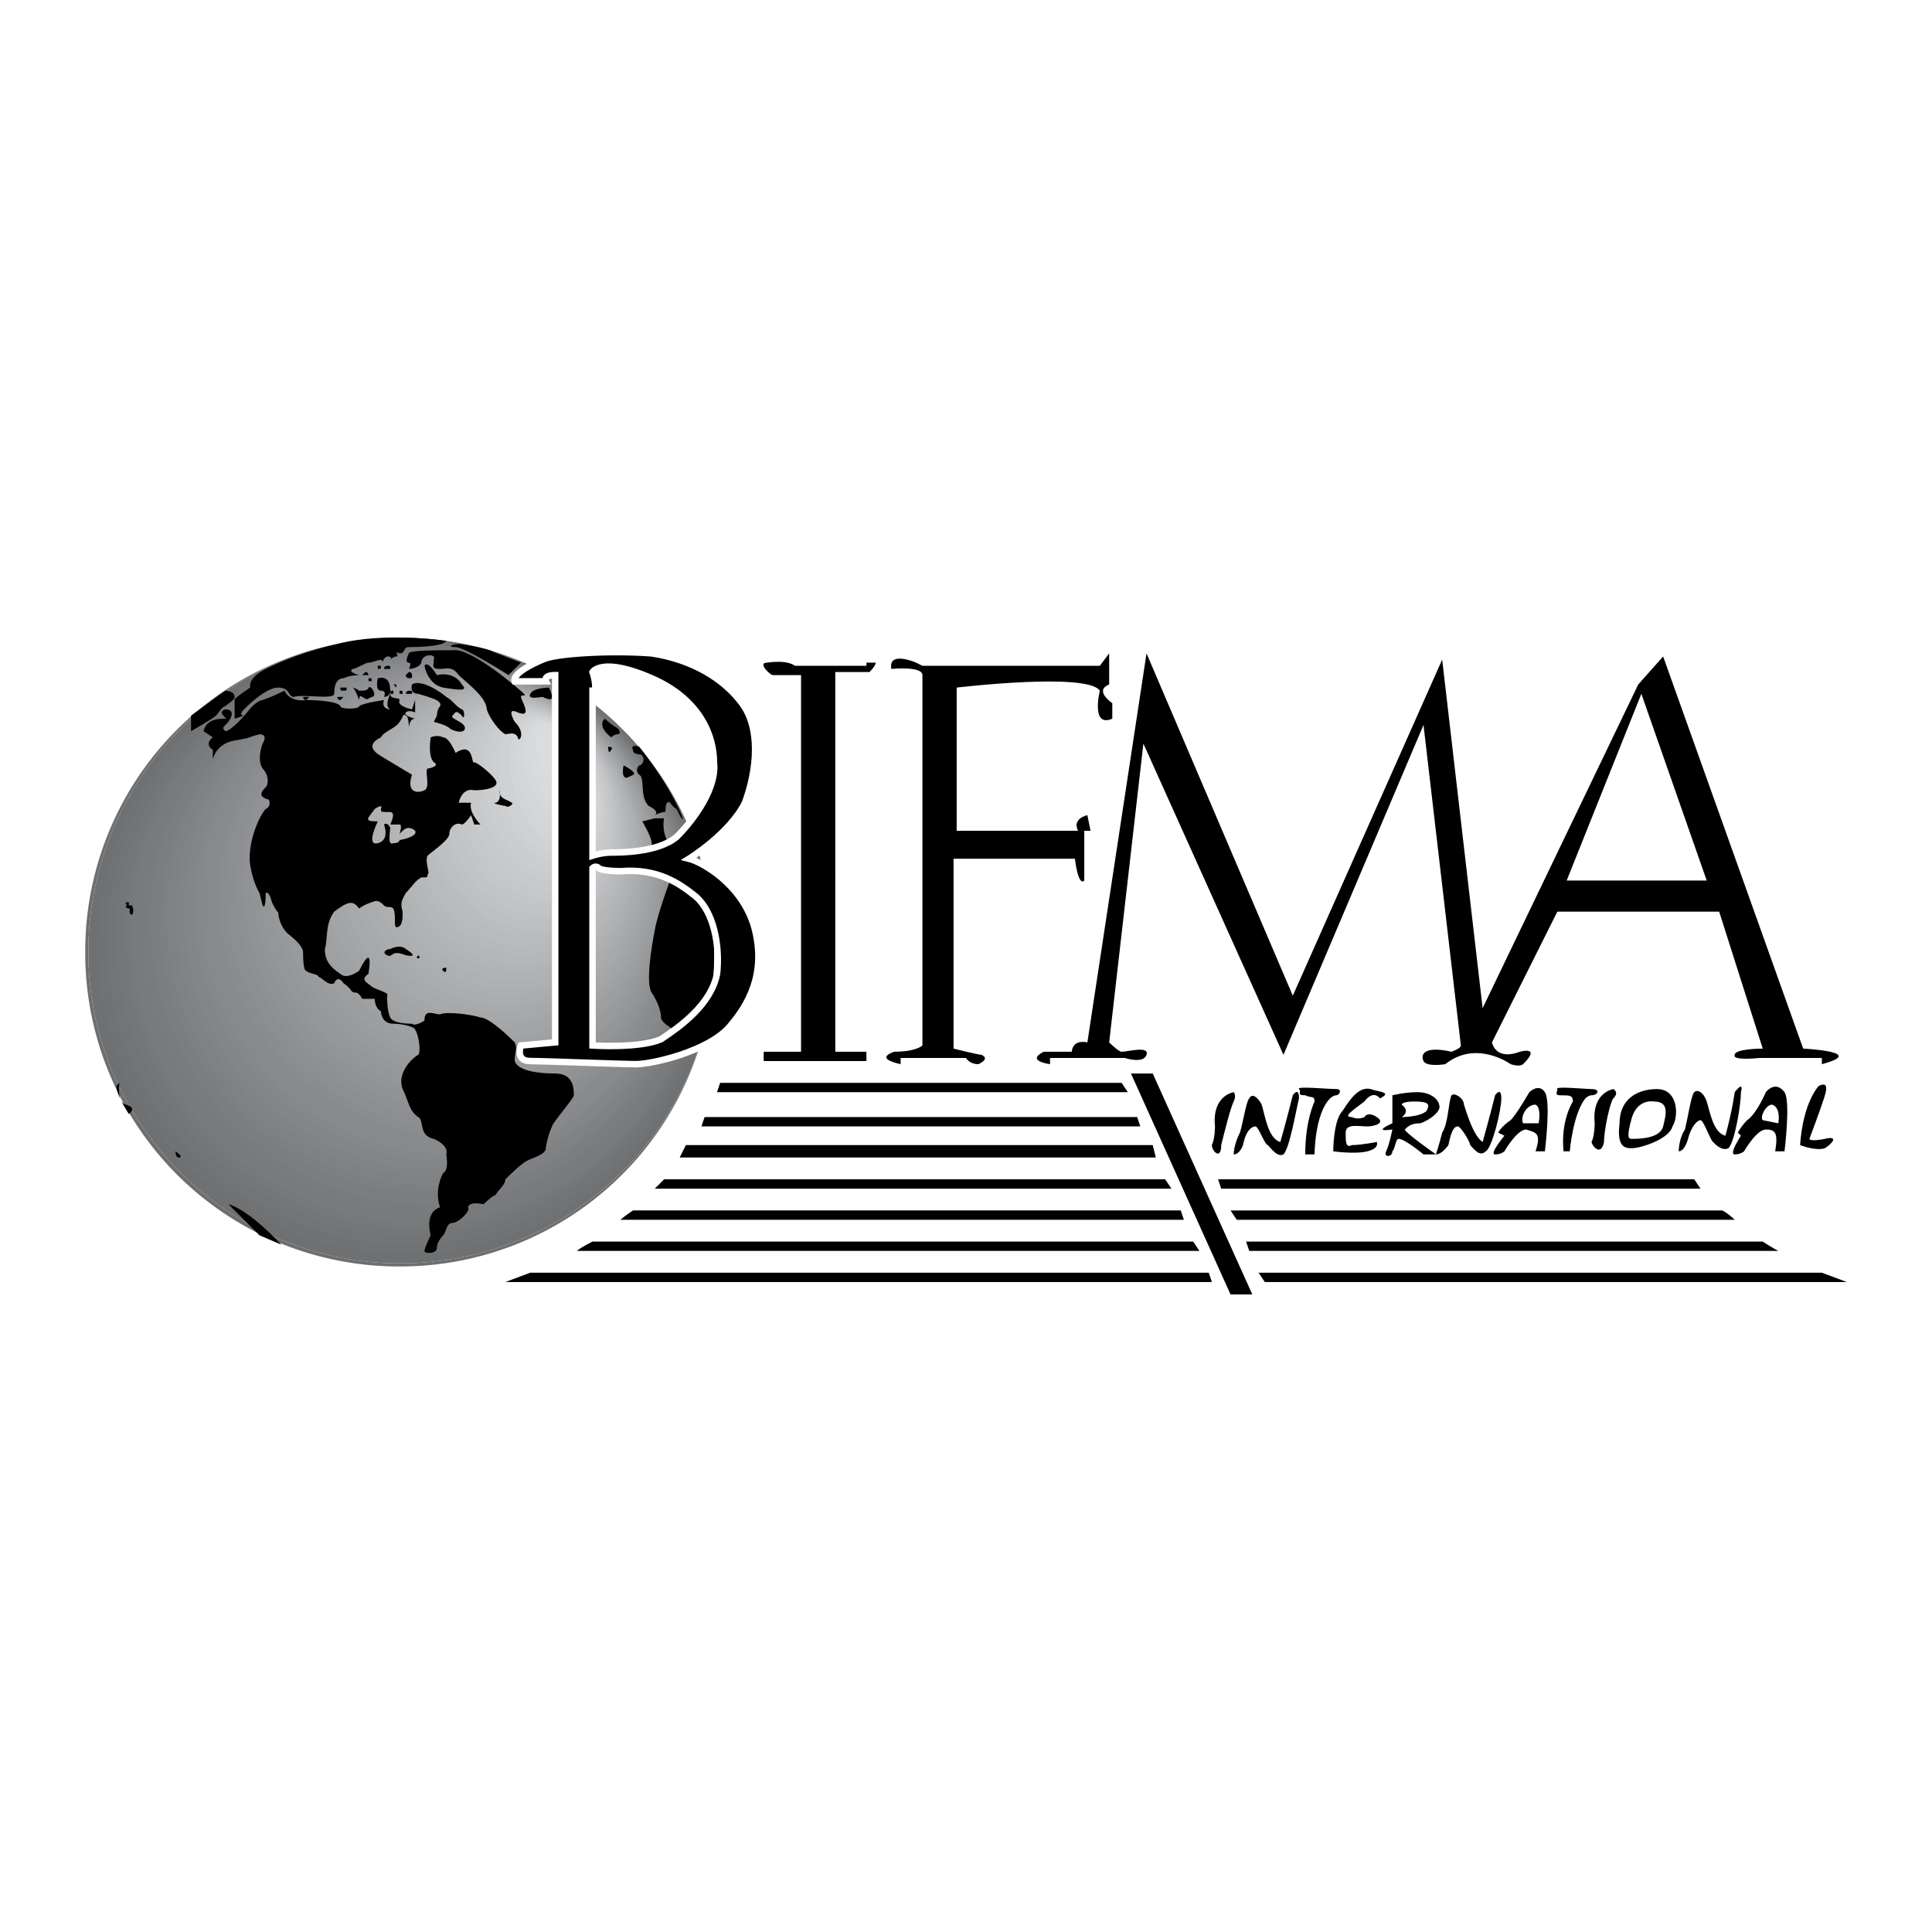 <svg xmlns="http://www.w3.org/2000/svg" width="2500" height="2500" viewBox="0 0 192.756 192.756"><g fill-rule="evenodd" clip-rule="evenodd"><path fill="#fff" d="M0 0h192.756v192.756H0V0z"/><path d="M39.865 63.632A31.275 31.275 0 0 0 8.504 94.993a31.275 31.275 0 0 0 31.361 31.362 31.276 31.276 0 0 0 31.362-31.362 31.275 31.275 0 0 0-31.362-31.361z" fill="#6d6e70"/><path d="M58.807 81.02c.931-.621.621-2.794-.621-5.278-1.242-2.174-2.795-3.727-3.726-3.416-.932.621-.932 2.794.311 5.279 1.241 2.173 2.793 3.726 4.036 3.415z" fill="#dbdcdd"/><path d="M8.814 94.993c0-17.388 13.973-31.361 31.051-31.361a31.275 31.275 0 0 1 31.362 31.361c0 17.079-13.973 31.052-31.362 31.052-17.077 0-31.051-13.973-31.051-31.052z" fill="#fff"/><path d="M8.814 94.993c0-17.388 13.973-31.361 31.051-31.361a31.275 31.275 0 0 1 31.362 31.361c0 17.079-13.973 31.052-31.362 31.052-17.077 0-31.051-13.973-31.051-31.052z" fill="#6f7072"/><path d="M9.125 94.683c0-17.078 13.973-31.051 31.051-31.051 17.078 0 31.051 13.973 31.051 31.051 0 17.077-13.973 31.052-31.051 31.052-17.078-.001-31.051-13.663-31.051-31.052z" fill="#6f7072"/><path d="M9.436 94.683c0-17.078 13.663-30.74 30.74-30.74 17.078 0 30.741 13.663 30.741 30.74a30.614 30.614 0 0 1-30.741 30.741c-17.078 0-30.74-13.664-30.74-30.741z" fill="#6f7072"/><path d="M9.746 94.683c0-17.078 13.663-30.74 30.43-30.74 17.078 0 30.741 13.663 30.741 30.43 0 17.079-13.663 30.741-30.43 30.741-17.078-.001-30.741-13.663-30.741-30.431z" fill="#717274"/><path d="M10.057 94.372c0-16.767 13.663-30.43 30.43-30.43 16.768 0 30.43 13.663 30.43 30.43s-13.663 30.431-30.43 30.431c-16.768 0-30.43-13.664-30.43-30.431z" fill="#717274"/><path d="M10.367 94.372c0-16.767 13.353-30.43 30.12-30.43 16.768 0 30.12 13.663 30.12 30.43.311 16.458-13.352 30.12-29.809 30.12-16.769 0-30.431-13.353-30.431-30.12z" fill="#717274"/><path d="M10.678 94.062c0-16.457 13.352-30.119 29.809-30.119 16.768 0 30.12 13.663 30.12 30.119 0 16.769-13.352 30.12-29.809 30.12-16.458 0-30.12-13.352-30.12-30.12z" fill="#737476"/><path d="M10.988 94.062c0-16.457 13.353-29.809 29.809-29.809 16.457 0 29.809 13.352 29.809 29.809 0 16.458-13.352 29.81-29.809 29.81-16.147-.001-29.809-13.352-29.809-29.81z" fill="#737476"/><path d="M11.299 94.062c0-16.457 13.042-29.809 29.498-29.809 16.146 0 29.499 13.042 29.499 29.499.311 16.458-13.042 29.809-29.188 29.809-16.458 0-29.499-13.352-29.809-29.499z" fill="#737476"/><path d="M11.609 93.751c0-16.146 13.042-29.499 29.188-29.499s29.499 13.042 29.499 29.499c0 16.147-13.042 29.499-29.188 29.499s-29.189-13.041-29.499-29.499z" fill="#757678"/><path d="M12.23 93.751c-.311-16.146 12.731-29.499 28.877-29.499 15.836 0 28.877 13.042 29.188 29.188 0 16.147-13.042 29.499-28.877 29.499-16.147 0-29.188-13.041-29.188-29.188z" fill="#757678"/><path d="M12.541 93.44c-.311-15.835 12.73-28.877 28.566-29.187 15.836 0 28.877 13.042 28.877 29.188.311 16.147-12.731 29.188-28.567 29.188S12.541 109.588 12.541 93.44z" fill="#76787a"/><path d="M12.851 93.44c-.311-15.835 12.42-28.877 28.256-28.877 15.836-.31 28.877 12.731 28.877 28.567.311 16.147-12.731 29.188-28.257 29.188-15.834 0-28.876-13.041-28.876-28.878z" fill="#76787a"/><path d="M13.162 93.44c-.311-16.146 12.42-28.877 28.256-28.877 15.525 0 28.256 12.731 28.567 28.567 0 15.836-12.42 28.877-28.257 28.877A28.49 28.49 0 0 1 13.162 93.44z" fill="#787a7c"/><path d="M13.472 93.13c-.311-15.836 12.42-28.567 27.946-28.567S69.674 77.294 69.985 93.13c0 15.526-12.42 28.567-28.257 28.567-15.525 0-28.256-12.73-28.256-28.567z" fill="#787a7c"/><path d="M13.783 93.13c-.311-15.836 12.11-28.567 27.635-28.567s28.256 12.731 28.256 28.256c.311 15.837-12.11 28.567-27.635 28.567s-28.256-12.73-28.256-28.256z" fill="#787a7c"/><path d="M14.093 92.819c-.311-15.525 12.11-27.945 27.635-28.256 15.215 0 27.946 12.731 27.946 28.256 0 15.526-12.11 27.946-27.635 28.257-15.215 0-27.946-12.73-27.946-28.257z" fill="#787a7c"/><path d="M14.404 92.819c-.311-15.525 12.11-27.945 27.324-27.945 15.215-.311 27.636 12.42 27.946 27.635 0 15.526-12.11 27.946-27.325 28.256-15.215.001-27.945-12.419-27.945-27.946z" fill="#7a7b7e"/><path d="M14.714 92.819c-.311-15.525 11.799-27.945 27.014-27.945s27.636 12.11 27.946 27.635c0 15.215-12.11 27.635-27.325 27.946-15.215 0-27.635-12.42-27.635-27.636z" fill="#7a7b7e"/><path d="M15.025 92.509c-.311-15.215 11.799-27.635 27.014-27.635 14.904 0 27.325 12.11 27.325 27.325.311 15.215-11.799 27.635-26.704 27.946-15.215 0-27.325-12.42-27.635-27.636z" fill="#7c7d80"/><path d="M15.335 92.509c0-15.215 11.799-27.635 26.704-27.635 14.904 0 27.014 12.11 27.325 27.325 0 15.215-11.799 27.325-26.704 27.325-14.905.31-27.014-12.11-27.325-27.015z" fill="#7c7d80"/><path d="M15.646 92.199c-.31-14.904 11.799-27.015 26.394-27.325 14.904 0 27.014 12.11 27.325 27.325 0 14.905-11.799 27.014-26.704 27.014-14.595.31-26.704-11.799-27.015-27.014z" fill="#7c7d80"/><path d="M15.957 92.199c0-14.904 11.488-27.015 26.393-27.015 14.594-.31 26.704 11.8 26.704 26.704.311 14.905-11.489 27.014-26.083 27.014-14.595.311-26.704-11.798-27.014-26.703z" fill="#7e7f82"/><path d="M16.267 92.199c0-14.904 11.489-27.015 26.083-27.015 14.594 0 26.394 11.8 26.704 26.704.311 14.594-11.489 26.704-26.083 26.704-14.595.31-26.393-11.799-26.704-26.393z" fill="#7e7f82"/><path d="M16.578 91.888c0-14.594 11.488-26.704 25.771-26.704 14.594 0 26.394 11.8 26.704 26.394 0 14.905-11.489 26.704-25.772 26.704-14.594.31-26.393-11.8-26.703-26.394z" fill="#808183"/><path d="M16.888 91.888c0-14.594 11.178-26.704 25.772-26.704 14.283 0 26.083 11.8 26.083 26.394.311 14.594-11.178 26.393-25.461 26.393-14.284.31-26.084-11.489-26.394-26.083z" fill="#808183"/><path d="M17.198 91.578c0-14.283 11.178-26.083 25.462-26.394 14.283 0 25.772 11.8 26.083 26.083.311 14.594-11.178 26.393-25.151 26.393-14.284.311-26.083-11.488-26.394-26.082z" fill="#808183"/><path d="M17.509 91.578c0-14.283 11.178-26.083 25.151-26.083 14.283-.311 25.772 11.489 26.083 25.772.311 14.284-11.178 26.083-25.151 26.083-13.973.31-25.773-11.489-26.083-25.772z" fill="#828385"/><path d="M18.13 91.578c-.311-14.283 10.868-26.083 24.84-26.083 13.973-.311 25.462 11.179 25.462 25.462.311 14.284-10.868 26.083-24.841 26.083-13.972-.001-25.461-11.179-25.461-25.462z" fill="#828385"/><path d="M18.44 91.267c-.31-13.973 10.558-25.772 24.53-25.772 13.973 0 25.151 11.179 25.462 25.462.311 14.284-10.868 25.772-24.53 25.772-13.973 0-25.462-11.178-25.462-25.462z" fill="#838587"/><path d="M18.75 91.267c-.31-13.973 10.558-25.462 24.22-25.772 13.663 0 25.151 11.179 25.462 25.462.311 13.973-10.868 25.461-24.53 25.461S18.75 105.24 18.75 91.267z" fill="#838587"/><path d="M19.062 90.957c-.311-13.973 10.557-25.151 24.22-25.462 13.352 0 24.84 11.179 25.151 25.151 0 13.973-10.557 25.461-24.22 25.461-13.663 0-24.841-11.177-25.151-25.15z" fill="#838587"/><path d="M19.372 90.957c-.31-13.973 10.247-25.151 23.91-25.151 13.352-.311 24.53 10.868 24.84 24.841.311 13.663-10.247 25.151-23.909 25.151-13.352-.001-24.531-10.868-24.841-24.841z" fill="#858789"/><path d="M19.682 90.957c-.311-13.973 10.247-25.151 23.599-25.151 13.352-.311 24.53 10.868 24.84 24.53.311 13.663-10.247 25.151-23.599 25.151-13.661-.001-24.529-10.868-24.84-24.53z" fill="#858789"/><path d="M19.993 90.646c-.311-13.662 10.247-24.841 23.598-24.841 13.042 0 24.22 10.868 24.53 24.53.311 13.663-10.247 24.84-23.599 24.84-13.351.001-24.219-10.866-24.529-24.529z" fill="#87898b"/><path d="M20.303 90.646c-.311-13.662 10.247-24.53 23.288-24.841 13.042 0 23.909 10.868 24.22 24.22.311 13.663-9.936 24.84-23.288 24.84-13.041 0-23.909-10.867-24.22-24.219z" fill="#87898b"/><path d="M20.614 90.335c-.311-13.352 9.937-24.22 22.978-24.53 13.042 0 23.909 10.868 24.22 24.22.311 13.352-9.936 24.219-22.978 24.53-13.042 0-23.91-10.557-24.22-24.22z" fill="#87898b"/><path d="M20.924 90.335c-.311-13.352 9.937-24.22 22.978-24.22 12.731-.31 23.598 10.558 23.909 23.599.311 13.352-9.936 24.219-22.978 24.53-12.73 0-23.598-10.556-23.909-23.909z" fill="#898a8d"/><path d="M21.235 90.335c-.311-13.352 9.937-24.22 22.667-24.22 12.731-.31 23.288 10.558 23.598 23.599.621 13.352-9.625 23.909-22.356 24.219-12.731.001-23.599-10.556-23.909-23.598z" fill="#898a8d"/><path d="M21.545 90.025c-.311-13.041 9.626-23.909 22.356-23.909 12.731 0 23.288 10.247 23.599 23.599.311 13.042-9.625 23.598-22.356 23.909-12.731-.001-23.288-10.558-23.599-23.599z" fill="#898a8d"/><path d="M21.856 90.025c-.311-13.041 9.626-23.599 22.356-23.909 12.42 0 22.978 10.247 23.288 23.288.311 13.042-9.625 23.598-22.046 23.909-12.73-.001-23.287-10.247-23.598-23.288z" fill="#8b8c8f"/><path d="M22.167 89.714c-.311-12.73 9.625-23.288 22.046-23.599 12.42 0 22.667 10.247 23.288 23.288.311 12.731-9.625 23.288-22.046 23.598-12.421.001-22.978-10.245-23.288-23.287z" fill="#8b8c8f"/><path d="M22.477 89.714c-.311-12.73 9.315-23.288 21.735-23.288 12.42-.311 22.667 9.937 22.978 22.667.311 12.73-9.315 23.287-21.735 23.598-12.11 0-22.357-10.246-22.978-22.977z" fill="#8d8e91"/><path d="M22.788 89.714c-.311-12.73 9.315-23.288 21.735-23.288 12.11-.311 22.356 9.937 22.667 22.667.311 12.73-9.315 22.979-21.425 23.287-12.11.001-22.356-10.245-22.977-22.666z" fill="#8d8e91"/><path d="M23.098 89.404c-.311-12.42 9.315-22.978 21.425-22.978s22.356 9.937 22.667 22.356c.311 12.731-9.315 22.977-21.425 23.29-12.11 0-22.046-9.937-22.667-22.668z" fill="#8d8e91"/><path d="M23.719 89.404c-.621-12.42 9.004-22.667 20.804-22.978 12.11 0 22.046 9.937 22.356 22.356.621 12.42-9.004 22.668-20.804 22.977-12.11.001-22.046-9.935-22.356-22.355z" fill="#8f9093"/><path d="M24.029 89.094c-.621-12.11 8.694-22.357 20.804-22.667 11.799 0 21.735 9.937 22.046 22.356.311 12.11-9.004 22.356-20.804 22.356-11.799.312-21.735-9.625-22.046-22.045z" fill="#8f9093"/><path d="M24.34 89.094c-.621-12.11 8.694-22.357 20.493-22.357 11.799-.311 21.735 9.626 22.046 21.736.311 12.42-9.004 22.357-20.493 22.357-11.8.309-21.736-9.627-22.046-21.736z" fill="#919295"/><path d="M24.65 89.094c-.621-12.42 8.694-22.357 20.183-22.357 11.799-.311 21.425 9.626 22.046 21.736.311 12.109-8.694 22.047-20.493 22.047-11.8.31-21.425-9.317-21.736-21.426z" fill="#919295"/><path d="M24.961 88.783c-.621-12.109 8.384-21.735 19.873-22.046 11.799-.311 21.425 9.315 21.735 21.425.621 12.11-8.383 22.047-20.183 22.047-11.489.311-21.115-9.316-21.425-21.426z" fill="#919295"/><path d="M25.271 88.783c-.311-12.109 8.384-21.735 19.873-22.046 11.489 0 21.115 9.315 21.425 21.425.311 11.799-8.383 21.737-19.872 21.737-11.489.31-21.115-9.317-21.426-21.116z" fill="#929496"/><path d="M25.582 88.473c-.621-11.799 8.383-21.425 19.562-21.736 11.489 0 20.804 9.315 21.425 21.115.311 11.799-8.383 21.736-19.872 21.736-11.179.31-20.804-9.317-21.115-21.115z" fill="#929496"/><path d="M25.893 88.473c-.311-11.799 8.073-21.425 19.251-21.425 11.489-.311 20.804 9.005 21.115 20.804.621 11.799-8.073 21.426-19.252 21.426-11.178.31-20.804-9.007-21.114-20.805z" fill="#949698"/><path d="M26.203 88.473c-.311-11.799 8.073-21.425 19.251-21.425 10.868-.311 20.493 9.005 20.804 20.494.621 11.799-8.073 21.426-19.252 21.426-10.867.309-20.492-9.007-20.803-20.495z" fill="#949698"/><path d="M26.514 88.162c-.311-11.488 8.073-20.804 18.941-21.114s20.183 9.005 20.804 20.494c.31 11.488-8.073 21.115-18.941 21.115-11.179.31-20.184-9.007-20.804-20.495z" fill="#949698"/><path d="M26.824 88.162c-.31-11.488 8.074-20.804 18.941-21.114 10.558 0 19.873 9.005 20.183 20.494.621 11.178-7.762 20.805-18.63 20.805-10.868.309-19.873-9.007-20.494-20.185z" fill="#96989a"/><path d="M27.134 87.852c-.311-11.178 7.763-20.494 18.631-20.804 10.558 0 19.873 9.005 20.183 20.183.621 11.488-7.762 20.494-18.63 20.805-10.558.31-19.563-8.696-20.184-20.184z" fill="#96989a"/><path d="M27.445 87.852c-.311-11.178 7.763-20.494 18.32-20.494 10.558-.311 19.562 8.694 20.183 19.873.311 11.178-7.762 20.184-18.32 20.494-10.557.31-19.562-8.696-20.183-19.873z" fill="#989a9c"/><path d="M27.755 87.852c-.311-11.178 7.763-20.494 18.32-20.494 10.247-.311 19.251 8.694 19.872 19.562.311 11.178-7.762 20.184-18.32 20.494-10.246.311-19.251-8.695-19.872-19.562z" fill="#989a9c"/><path d="M28.066 87.541c-.311-10.868 7.452-19.873 18.01-20.183 10.247-.311 19.251 8.384 19.562 19.562.621 10.867-7.452 19.873-17.699 20.184-10.558.31-19.252-8.385-19.873-19.563z" fill="#989a9c"/><path d="M28.376 87.541c-.311-10.868 7.452-19.873 17.699-20.183 10.247 0 18.941 8.384 19.562 19.251.621 10.867-7.452 19.873-17.699 20.184-10.246.311-18.94-8.385-19.562-19.252z" fill="#9a9c9e"/><path d="M28.687 87.23c-.311-10.557 7.452-19.562 17.699-19.873 9.937 0 18.63 8.384 19.251 19.251.31 10.867-7.452 19.562-17.389 19.873-10.246.312-18.94-8.383-19.561-19.251z" fill="#9a9c9e"/><path d="M29.308 87.23c-.621-10.557 7.142-19.562 17.078-19.562 9.937-.311 18.63 8.073 18.941 18.941.621 10.557-7.142 19.252-17.078 19.562-9.936.311-18.63-8.384-18.941-18.941z" fill="#9c9ea0"/><path d="M29.619 87.23c-.621-10.557 6.831-19.251 16.768-19.562s18.32 8.073 18.941 18.63c.621 10.557-7.142 19.252-17.078 19.562-9.626.312-18.321-8.073-18.631-18.63z" fill="#9c9ea0"/><path d="M29.929 86.92c-.621-10.247 6.831-18.941 16.457-19.251 9.937-.311 18.32 8.073 18.941 18.63.311 10.246-7.142 18.941-16.768 19.252-9.935 0-18.319-8.074-18.63-18.631z" fill="#9c9ea0"/><path d="M30.24 86.92c-.621-10.557 6.831-18.941 16.457-19.251 9.626 0 18.01 8.073 18.63 18.32.311 10.247-7.142 18.941-16.768 19.251-9.625 0-17.698-8.074-18.319-18.32z" fill="#9ea0a2"/><path d="M30.55 86.609c-.621-10.247 6.831-18.63 16.146-18.941 9.626 0 17.699 8.073 18.32 18.32.621 10.247-6.521 18.63-16.146 18.941-9.625.001-17.699-8.074-18.32-18.32z" fill="#9ea0a2"/><path d="M30.861 86.609c-.621-10.247 6.521-18.63 15.836-18.63 9.626-.311 17.699 7.763 18.32 17.699.621 10.247-6.521 18.631-16.146 18.941-9.316 0-17.389-7.764-18.01-18.01z" fill="#9ea0a2"/><path d="M31.171 86.609c-.621-10.247 6.521-18.32 15.835-18.63 9.316-.311 17.389 7.763 18.01 17.699.311 9.937-6.521 18.32-15.836 18.631-9.315 0-17.388-7.764-18.009-17.7z" fill="#a0a2a4"/><path d="M31.482 86.299c-.621-9.936 6.521-18.009 15.525-18.32 9.316-.311 17.079 7.763 17.7 17.389.621 9.936-6.211 18.32-15.526 18.63-9.316 0-17.078-7.763-17.699-17.699z" fill="#a0a2a4"/><path d="M31.792 86.299c-.621-9.936 6.21-18.009 15.215-18.32 9.316-.311 17.079 7.452 17.7 17.389.621 9.936-6.211 18.009-15.526 18.32-9.005 0-16.768-7.763-17.389-17.389z" fill="#a2a4a6"/><path d="M32.103 85.989c-.621-9.626 6.21-17.699 15.215-18.01 9.005 0 16.768 7.452 17.389 17.389.621 9.625-6.211 17.699-15.215 18.009-9.006 0-16.768-7.452-17.389-17.388z" fill="#a2a4a6"/><path d="M32.413 85.989c-.621-9.626 6.21-17.699 14.905-17.699 9.005-.311 16.457 7.142 17.078 16.767.621 9.626-5.9 17.699-14.904 17.699-8.695.31-16.458-7.142-17.079-16.767z" fill="#a2a4a6"/><path d="M32.724 85.989c-.621-9.626 5.9-17.389 14.594-17.699 9.005-.311 16.457 7.142 17.078 16.767.621 9.315-5.9 17.389-14.594 17.389-8.695.31-16.457-7.142-17.078-16.457z" fill="#a4a6a8"/><path d="M33.034 85.678c-.621-9.315 5.9-17.078 14.594-17.388 8.695-.311 16.146 7.142 16.768 16.457.621 9.315-5.9 17.388-14.594 17.388-8.695.31-16.147-7.142-16.768-16.457z" fill="#a4a6a8"/><path d="M33.345 85.678c-.621-9.315 5.9-17.078 14.283-17.388 8.384-.311 15.836 7.142 16.458 16.457.931 9.315-5.59 17.078-13.974 17.078-8.694.31-16.147-6.832-16.767-16.147z" fill="#a6a8aa"/><path d="M33.655 85.368c-.621-9.005 5.59-16.768 14.284-17.078 8.073 0 15.525 7.142 16.146 16.146.621 9.315-5.59 16.767-13.974 17.078s-15.835-6.831-16.456-16.146z" fill="#a6a8aa"/><path d="M33.965 85.368c-.62-9.005 5.59-16.768 13.974-16.768 8.073-.311 15.525 6.831 16.146 15.836.621 9.004-5.59 16.457-13.974 16.767-8.072.311-15.214-6.831-16.146-15.835z" fill="#a6a8aa"/><path d="M34.276 85.368c-.621-9.005 5.589-16.457 13.663-16.768 8.073-.311 15.215 6.831 16.146 15.525.621 9.005-5.59 16.457-13.663 16.767-8.073.311-15.214-6.83-16.146-15.524z" fill="#a8aaac"/><path d="M34.897 85.057c-.932-8.694 5.278-16.146 13.042-16.457 8.073-.311 15.215 6.831 15.835 15.525.621 9.005-5.279 16.146-13.352 16.457-8.073.311-14.904-6.52-15.525-15.525z" fill="#a8aaac"/><path d="M35.208 85.057c-.931-8.694 4.968-16.146 13.042-16.457 7.763-.311 14.905 6.521 15.525 15.525.621 8.694-5.279 15.835-13.042 16.146-8.073.311-14.904-6.52-15.525-15.214z" fill="#aaacae"/><path d="M35.518 84.747c-.932-8.384 4.968-15.836 12.731-16.146 7.763 0 14.594 6.521 15.525 15.215.621 8.694-5.279 15.835-13.042 16.146S36.139 93.44 35.518 84.747z" fill="#aaacae"/><path d="M35.829 84.747c-.621-8.384 4.968-15.525 12.42-15.836 7.763-.311 14.594 6.21 15.215 14.904.931 8.384-4.969 15.525-12.42 15.835-7.763.311-14.594-6.52-15.215-14.903z" fill="#aaacae"/><path d="M36.139 84.747c-.621-8.694 4.658-15.525 12.42-15.836 7.452-.311 14.284 6.21 14.905 14.594S58.495 99.03 51.044 99.34c-7.453.31-14.284-6.21-14.905-14.593z" fill="#acaeb0"/><path d="M36.45 84.436c-.932-8.384 4.658-15.215 12.11-15.525s13.973 6.21 14.905 14.594c.621 8.384-4.658 15.214-12.11 15.525-7.764.31-14.284-6.211-14.905-14.594z" fill="#acaeb0"/><path d="M36.76 84.436c-.621-8.384 4.658-15.215 11.799-15.525 7.452-.311 13.973 6.21 14.905 14.283.621 8.384-4.658 15.214-12.11 15.525-7.452.31-13.973-6.21-14.594-14.283z" fill="#aeb0b2"/><path d="M37.071 84.125c-.621-8.073 4.657-14.904 11.799-15.215 7.142-.311 13.663 6.21 14.284 14.283.621 8.073-4.347 14.904-11.8 15.214-7.142.312-13.662-6.208-14.283-14.282z" fill="#aeb0b2"/><path d="M37.381 84.125c-.621-8.073 4.347-14.594 11.489-14.904 7.142-.311 13.352 5.899 14.284 13.973.621 7.763-4.347 14.593-11.489 14.904-7.142.31-13.663-5.899-14.284-13.973z" fill="#aeb0b2"/><path d="M37.692 84.125c-.621-8.073 4.347-14.594 11.178-14.904 7.142-.311 13.352 5.899 14.284 13.662.621 8.073-4.347 14.593-11.489 14.904-6.832.311-13.041-5.899-13.973-13.662z" fill="#b0b2b4"/><path d="M38.002 83.815c-.621-7.763 4.347-14.283 11.178-14.594 6.831-.311 13.042 5.899 13.663 13.662.931 7.763-4.037 14.283-10.868 14.593-7.142.311-13.041-5.898-13.973-13.661z" fill="#b0b2b4"/><path d="M38.313 83.815c-.621-7.763 4.036-14.283 10.868-14.594 6.831-.311 12.731 5.899 13.663 13.352.931 7.763-4.037 14.283-10.868 14.593-6.832.311-12.731-5.588-13.663-13.351z" fill="#b0b2b4"/><path d="M38.624 83.504c-.621-7.452 4.037-13.973 10.557-14.283 6.831-.311 12.731 5.589 13.663 13.352.621 7.452-4.037 13.972-10.558 14.283-6.831.31-12.731-5.589-13.662-13.352z" fill="#b3b4b6"/><path d="M38.934 83.504c-.621-7.452 4.036-13.663 10.557-13.973 6.521-.311 12.42 5.278 13.042 12.73.932 7.452-3.726 13.973-10.247 14.283-6.521.311-12.421-5.587-13.352-13.04z" fill="#b3b4b6"/><path d="M39.245 83.504c-.621-7.452 4.037-13.663 10.247-13.973 6.521-.311 12.42 5.278 13.042 12.73.932 7.452-3.726 13.663-10.247 13.973-6.211.311-12.111-5.588-13.042-12.73z" fill="#b5b6b8"/><path d="M39.555 83.194c-.621-7.142 3.726-13.352 10.247-13.662 6.21-.311 11.799 5.278 12.731 12.42.621 7.452-3.726 13.663-9.937 13.973-6.21.31-12.11-5.279-13.041-12.731z" fill="#b5b6b8"/><path d="M40.176 83.194c-.931-7.142 3.416-13.352 9.626-13.662 6.21-.311 11.799 5.278 12.42 12.42.932 7.142-3.416 13.352-9.626 13.663-6.21.31-11.799-5.28-12.42-12.421z" fill="#b5b6b8"/><path d="M40.486 82.883c-.931-6.831 3.416-13.042 9.315-13.352 6.21-.311 11.799 5.278 12.42 12.42.932 6.831-3.416 12.731-9.315 13.352-6.209.311-11.799-5.278-12.42-12.42z" fill="#b7b8ba"/><path d="M40.797 82.883c-.932-6.831 3.105-12.73 9.005-13.042 6.21-.31 11.489 4.968 12.42 11.799.932 6.832-3.416 12.731-9.315 13.352-5.9.312-11.489-5.278-12.11-12.109z" fill="#b7b8ba"/><path d="M41.107 82.883c-.932-6.831 3.105-12.73 9.004-13.042 5.59-.31 11.179 4.968 12.11 11.799.621 6.832-3.416 12.42-9.315 12.731-5.588.622-11.178-4.657-11.799-11.488z" fill="#b9babc"/><path d="M41.418 82.573c-.932-6.521 3.105-12.42 8.694-12.731 5.59-.31 11.179 4.968 11.8 11.489.932 6.831-3.105 12.421-8.694 12.731-5.59.621-11.179-4.658-11.8-11.489z" fill="#b9babc"/><path d="M41.728 82.573c-.931-6.831 2.795-12.42 8.384-12.731 5.59-.31 10.868 4.968 11.8 11.489.932 6.521-3.105 12.11-8.694 12.421-5.59.31-10.558-4.658-11.49-11.179z" fill="#b9babc"/><path d="M42.039 82.262c-.932-6.521 2.794-11.799 8.384-12.42 5.279-.31 10.557 4.658 11.489 11.178.621 6.521-3.105 12.11-8.384 12.42-5.589.311-10.558-4.657-11.489-11.178z" fill="#bbbcbf"/><path d="M42.349 82.262c-.931-6.521 2.795-11.799 8.074-12.109 5.279-.311 10.557 4.347 11.178 10.867.932 6.521-2.794 11.799-8.073 12.11-5.279.31-10.247-4.347-11.179-10.868z" fill="#bbbcbf"/><path d="M42.66 82.262c-.932-6.521 2.794-11.799 7.763-12.109 5.279-.311 10.247 4.347 11.178 10.867.932 6.21-2.794 11.489-7.763 11.799-5.278.311-10.247-4.346-11.178-10.557z" fill="#bdbfc1"/><path d="M42.97 81.952c-.931-6.21 2.484-11.489 7.763-11.799 4.969-.311 9.937 4.347 10.868 10.557.932 6.21-2.794 11.489-7.763 11.799-4.968.31-9.936-4.347-10.868-10.557z" fill="#bdbfc1"/><path d="M43.281 81.952c-.932-6.21 2.484-11.489 7.452-11.799 4.969-.311 9.937 4.347 10.868 10.557.621 5.899-2.484 11.178-7.452 11.489-5.279.31-9.937-4.347-10.868-10.247z" fill="#bdbfc1"/><path d="M43.591 81.641c-.931-5.899 2.484-10.867 7.142-11.488 4.969-.311 9.626 4.347 10.558 10.246.932 5.9-2.174 11.179-7.142 11.489-4.968.311-9.626-4.036-10.558-10.247z" fill="#bfc1c3"/><path d="M43.902 81.641c-.932-5.899 2.174-10.867 7.142-11.178 4.658-.621 9.315 4.037 10.247 9.936.932 5.9-2.174 10.868-7.142 11.179-4.658.31-9.316-4.037-10.247-9.937z" fill="#bfc1c3"/><path d="M44.212 81.641c-.931-5.899 2.174-10.867 6.832-11.178 4.658-.31 9.315 4.037 10.247 9.626.621 5.9-2.174 10.868-6.831 11.178-4.658.311-9.316-4.037-10.248-9.626z" fill="#c1c3c5"/><path d="M44.523 81.331c-.932-5.589 2.174-10.557 6.521-10.868 4.658-.31 9.004 4.037 9.936 9.626.932 5.589-1.863 10.557-6.521 10.868-4.347.31-9.004-4.037-9.936-9.626z" fill="#c1c3c5"/><path d="M44.833 81.331c-.932-5.589 1.863-10.557 6.521-10.868 4.348-.31 8.694 4.037 9.626 9.315.932 5.59-1.863 10.558-6.21 10.868-4.658.311-9.005-3.726-9.937-9.315z" fill="#c1c3c5"/><path d="M45.144 81.02c-.932-5.278 1.863-9.936 6.21-10.557 4.348-.31 8.694 3.726 9.626 9.315.932 5.59-1.863 10.247-6.21 10.558-4.347.31-8.384-3.727-9.626-9.316z" fill="#c4c5c7"/><path d="M45.765 81.02c-1.242-5.278 1.553-9.936 5.589-10.246 4.348-.621 8.384 3.415 9.315 9.004 1.242 5.279-1.553 9.937-5.899 10.247-4.037.31-8.384-3.726-9.005-9.005z" fill="#c4c5c7"/><path d="M46.076 81.02c-1.242-5.278 1.552-9.936 5.589-10.246 4.037-.311 8.073 3.415 9.005 8.694s-1.553 9.936-5.589 10.247c-4.037.31-8.074-3.726-9.005-8.695z" fill="#c6c7c9"/><path d="M46.386 80.71c-1.242-4.968 1.242-9.626 5.278-9.936 4.037-.311 8.073 3.415 9.005 8.694.932 4.968-1.553 9.626-5.589 9.936-3.726.31-7.762-3.415-8.694-8.694z" fill="#c6c7c9"/><path d="M46.697 80.71c-.932-4.968 1.242-9.626 4.968-9.936 4.037-.311 7.763 3.415 8.694 8.383 1.242 4.968-1.242 9.625-4.968 9.937-4.037.31-7.763-3.416-8.694-8.384z" fill="#c6c7c9"/><path d="M47.007 80.399c-.931-4.657 1.242-9.004 4.968-9.625 3.727-.311 7.453 3.415 8.384 8.383.932 4.968-1.242 9.315-4.968 9.625-3.726.312-7.452-3.414-8.384-8.383z" fill="#c8c9cb"/><path d="M47.318 80.399c-.932-4.968.931-9.004 4.657-9.315 3.727-.621 7.453 3.105 8.384 7.763.932 4.968-1.242 9.005-4.657 9.626-3.727.31-7.453-3.416-8.384-8.074z" fill="#c8c9cb"/><path d="M47.628 80.399c-.931-4.968.932-9.004 4.347-9.315 3.727-.31 7.142 3.105 8.384 7.763.932 4.658-1.242 8.694-4.657 9.315-3.416.311-7.142-3.105-8.074-7.763z" fill="#c8c9cb"/><path d="M47.939 80.089c-.932-4.658.931-8.694 4.347-9.005 3.416-.31 6.831 3.105 7.763 7.763 1.242 4.347-.932 8.384-4.347 9.005-3.106.31-6.832-3.105-7.763-7.763z" fill="#cacbcd"/><path d="M48.249 80.089c-.931-4.658.932-8.384 4.037-9.005 3.416-.31 6.831 3.105 7.763 7.452.932 4.658-.932 8.384-4.037 9.005-3.105.311-6.831-3.105-7.763-7.452z" fill="#cacbcd"/><path d="M48.56 79.778c-.932-4.347.621-8.073 3.726-8.694 3.416-.31 6.521 3.105 7.763 7.452.932 4.347-.932 8.073-4.037 8.694-3.105.311-6.521-3.105-7.452-7.452z" fill="#cccdcf"/><path d="M48.87 79.778c-.931-4.347.621-8.073 3.726-8.383 3.105-.621 6.21 2.484 7.142 6.831 1.242 4.347-.31 8.073-3.415 8.694-3.106.31-6.521-2.795-7.453-7.142z" fill="#cccdcf"/><path d="M49.181 79.778c-.932-4.347.621-8.073 3.416-8.383s6.21 2.484 7.142 6.831c.932 4.037-.31 7.763-3.415 8.073-2.796.621-6.212-2.484-7.143-6.521z" fill="#cccdcf"/><path d="M49.491 79.468c-.932-4.037.311-7.763 3.105-8.073s5.899 2.484 7.142 6.521c.932 4.037-.31 7.763-3.105 8.074-2.795.619-5.9-2.486-7.142-6.522z" fill="#cecfd1"/><path d="M49.802 79.468c-.932-4.037.31-7.453 3.105-8.073 2.484-.311 5.589 2.484 6.831 6.521.932 4.037-.31 7.453-3.105 7.763-2.795.62-5.589-2.175-6.831-6.211z" fill="#cecfd1"/><path d="M50.112 79.157c-.931-3.726.311-7.142 2.795-7.763 2.484-.311 5.589 2.484 6.521 6.21 1.242 4.036 0 7.452-2.484 7.763-2.795.622-5.59-2.173-6.832-6.21z" fill="#d0d1d3"/><path d="M50.423 79.157c-.932-3.726.31-7.142 2.484-7.452 2.484-.621 5.279 2.173 6.521 5.9.931 3.726 0 7.142-2.484 7.452-2.485.621-5.279-2.174-6.521-5.9z" fill="#d0d1d3"/><path d="M50.733 79.157c-.931-3.726 0-7.142 2.484-7.452 2.173-.621 4.968 2.173 6.21 5.9.931 3.415 0 6.831-2.484 7.142-2.173.621-4.968-2.174-6.21-5.59z" fill="#d0d1d3"/><path d="M51.354 78.847c-1.242-3.416-.31-6.832 1.863-7.142 2.173-.311 4.968 2.173 5.899 5.589 1.242 3.726.311 6.831-1.863 7.142-2.172.621-4.967-1.863-5.899-5.589z" fill="#d3d4d5"/><path d="M51.665 78.847c-1.242-3.416-.311-6.521 1.553-7.142 2.173-.311 4.658 2.173 5.899 5.589 1.242 3.416.311 6.521-1.863 6.831-2.173.622-4.658-1.863-5.589-5.278z" fill="#d3d4d5"/><path d="M51.975 78.536c-1.242-3.105-.621-6.21 1.553-6.831 1.863-.311 4.347 2.173 5.589 5.279.932 3.415.311 6.521-1.552 6.831-2.174.621-4.658-1.863-5.59-5.279z" fill="#d5d6d7"/><path d="M52.286 78.536c-1.242-3.105-.621-6.21 1.242-6.521 1.863-.621 4.347 1.553 5.279 4.969 1.242 3.105.621 6.21-1.242 6.521-1.863.62-4.348-1.864-5.279-4.969z" fill="#d5d6d7"/><path d="M52.596 78.536c-1.242-3.105-.621-6.21.932-6.521 1.863-.621 4.037 1.553 5.279 4.658 1.242 3.104.621 6.21-1.242 6.521-1.553.621-4.037-1.553-4.969-4.658z" fill="#d5d6d7"/><path d="M52.907 78.226c-1.242-2.794-.932-5.899.932-6.21 1.552-.31 3.726 1.553 4.968 4.658 1.242 3.104.621 5.899-.932 6.21-1.552.62-3.726-1.553-4.968-4.658z" fill="#d7d8d9"/><path d="M53.217 78.226c-1.242-3.105-.932-5.589.621-6.21 1.552-.31 3.726 1.553 4.968 4.348.931 3.105.621 5.899-.932 6.21-1.551.309-3.725-1.554-4.657-4.348z" fill="#d7d8d9"/><path d="M53.528 77.915c-1.242-2.794-.932-5.279.311-5.9 1.552-.31 3.416 1.553 4.657 4.348 1.242 2.794.932 5.589-.31 5.899-1.553.311-3.416-1.552-4.658-4.347z" fill="#d9dadb"/><path d="M53.838 77.915c-1.242-2.794-.932-5.279.311-5.589 1.242-.621 3.105 1.242 4.347 4.037 1.242 2.484.932 4.968-.31 5.589-1.243.31-3.105-1.242-4.348-4.037z" fill="#d9dadb"/><path d="M54.149 77.915c-1.242-2.794-1.242-5.279 0-5.589 1.242-.621 3.105 1.242 4.347 3.726.932 2.484.932 4.968 0 5.589-1.242.311-3.105-1.242-4.347-3.726z" fill="#d9dadb"/><path d="M54.459 77.605c-1.242-2.484-1.242-4.658-.311-5.279 1.242-.311 3.105 1.242 4.037 3.726 1.242 2.484 1.242 4.658.31 5.278-.931.311-2.793-1.241-4.036-3.725z" fill="#dbdcdd"/><path d="M50.423 127.906h70.485l-.31-.929H52.907l-2.484.929zM57.564 124.803h62.102l-.621-.932H59.117s-1.242.621-1.553.932zM61.912 121.697h56.202l-.311-.932H63.154c0 .001-.932.622-1.242.932zM65.327 118.592h51.544l-.621-.932H66.259l-.932.932zM67.811 115.486h47.507l-.31-1.242H68.432l-.621 1.242zM69.985 112.381h43.783l-.313-.93h-43.16l-.31.93zM71.848 108.035h40.056l.621.932H71.537l.311-.932zM112.836 107.104h2.172l9.937 22.044h-2.174l-9.935-22.044zM169.037 117.66h-47.508l.311.932h47.818l-.621-.932zM171.832 120.766h-49.061l.621.932h49.682c0-.001-.621-.622-1.242-.932zM175.869 123.871h-51.545l.311.932h52.787s-.621-.311-1.553-.932zM181.768 126.977h-56.202l.622.929h58.064l-2.484-.929zM20.303 72.947c.311-1.242 1.553-1.242 2.174-1.242.311 0-.932-.621 0-.931 1.242 0 .311 1.241.311 1.241s.932-.621 0 0c-.621.621-.621.621-.311.932.621 0 2.173-1.863 2.173-1.863.932-1.242 1.553-1.242 1.553-1.242.931-.31 2.173-.931 2.173-.931.621 1.242 2.174.931 2.174.931s3.105 0 3.415.621c0 .311 1.863.311 1.863 0 .311-.31 2.484-.621 2.484-.621-.311.932.621.932.621.932-.621-.311 0-1.553 0-1.553 0 .621.931.311.931.621-.31.621 1.242.932 1.242.932l.311-.932v1.242s-.621-.31-.932 0c-.311.311.932.621.932.621-.621 0-.621.931-.621.931s0-1.242-.311-1.242c-.311-.311-.311.311-.621.621-.31.621-1.552.932-1.863 1.553-.621.311-1.553.932 0 1.863l3.105 1.863c-.621 1.863.621 1.863 1.242 1.552s0-1.863.311-2.173c.31 0 1.242-.311.621-.621-.621-.621-.311-2.484-.311-2.484s.621-.311 1.242 0c.621 0 1.242 1.553 1.242 1.553 1.863-1.242 1.552 1.242 1.863.932.31 0 1.863 1.242 2.173 1.863.311.621-.932.932-2.173.932-1.242-.311-1.553 1.242-1.553 1.242h1.242c-.31.931.932 2.173.932 2.173h-.621l-.311-.932s-.621.932-.931.932c-.621-.311-1.242.311-1.242.932s-1.863 1.863-2.173 2.174c-.311.621.31 1.863 0 1.863 0 .311 0 .311-.621.311-.621.311-.932.932-1.553 1.553-.311.621-.621.931-.311 1.863 0 .621 0 1.553-.621 1.553-.311 0 0-1.242-.311-1.863-.311-.311-.621 0-.932-.311s-.621-.621-1.242-.311c-.932.311-1.242.621-1.242.621-.621-.932-1.242-.621-2.484.311-.932 1.242-.621 2.795-.932 3.726 0 1.242.621 1.862 1.552 2.483.621.621 1.863-.311 1.863-.311 1.553-3.104.932.311.932.311-.932.621 0 .932.311 1.242s1.863.621 1.553.932c0 .311 0 1.553.311 2.174s1.863.621 2.173.621c.311.311 1.242-.311 1.242-.311 0-1.242.932-.621 1.553-.621.621-.311 3.105 0 4.037.311.931 0 3.105 2.174 3.415 2.484.311.621 0 .932 0 1.863.311.932 2.174 1.242 4.037 1.242s1.863 1.553 1.863 2.174c0 .311-2.173 2.795-2.173 3.104-.311.621-.621 1.863-.621 2.174 0 .621-1.242.932-1.863 1.242s-1.863 1.553-2.173 1.863c0 .621-.932 1.242-.932 1.553-.311 0-1.242.932-1.242.932-1.552-.311-1.552.311-1.552.311.31.311-.932 1.553-1.553 1.553s-.621.932-.932 1.242c0 0-.621.621-.621 1.242s-1.242.621-1.242.311.621-1.553.621-1.553c-.621-2.484.932-2.795.932-2.795-.621-1.863.311-3.416.311-3.416.621-.311.311-1.863.311-1.863.311-.932-1.242-1.553-1.242-1.553-1.553-.311-.932-1.863-1.553-2.172-.931-.621-.931-1.553-1.552-2.795-.621-1.553.932-3.105 1.552-3.416.311-.311 0-2.174-.31-2.484 0-.311-1.242-.621-2.173-.621-1.242 0-1.242-1.242-1.242-1.242-.621-.311-.621-1.242-.621-1.242H36.14s-.311-.621-.621-.621c-.621 0-.311-.311-1.242-.932-.621-.932-.932 0-.932 0-.621.311-1.242-.621-1.553-.621 0-.311-.931-.311-1.242-.621-.311 0-.311-1.552-.311-1.862s-.311-.932-1.553-1.863c-.932-.932-.932-2.174-.932-2.174s0 .311-.621-.932c-.311-1.242-.621-.931-.621-.931 0 1.863-.311 1.242-.311 1.242l-.311-1.242s-.621-.932-.932-2.795c-.311-2.173.932-4.968 1.553-5.589.621-.311.31-.932.31-.932-1.242-.31-.621-.931-.31-1.242.31-.311.31-1.242-.311-1.863-.621-.932 0-2.484 0-2.484s.621-.932-.311-.932c-1.242.311-.621.311-2.484.621-1.863.311-2.174 1.863-2.174 1.863v-.934c-.932-.621 0-1.242 0-1.242l-.928-.621zm17.389 9.005s-1.242 2.484 0 2.174.621-1.863.621-1.863.311-.311.621.311c0 .311-.311 1.863.311 1.553.621 0 .621-.311.621-.311s1.863-.311 1.553-.932c0 0-.621-.621-1.242 0l-.311.311s.311-.932 0-.932h-.931s.621-1.242 0-1.242c-.932 0-.932 0-.932-.31 0 0 .311-.621-.621 0-.622.93-1.243 1.241.31 1.241zM34.276 68.911c.31 0 .31 0 .31-.311h-.621c0 .311 0 .311.311.311z"/><path d="M33.965 69.842l.311-.31h-.621s0 .31.31.31zM38.624 66.737h.311c0-.311 0-.311-.311-.311 0 0-.311 0-.311.311h.311zM37.692 66.737c.311 0 .311 0 .311-.311h-.311v.311zM40.797 67.668c.311 0 .311 0 .311-.311 0 0 0-.311-.311-.311l-.311.311c0 .311.311.311.311.311zM39.555 68.6v-.31h-.31l.31.31zM40.486 68.29v-.311.311zM40.797 69.221h.311c0-.311 0-.311-.311-.311 0 0-.311 0-.311.311h.311zM39.865 69.221h.311c0-.311 0-.311-.311-.311v.311zM39.865 69.532h0zM39.245 69.221v-.311c-.311 0-.311 0-.311.311h.311zM37.071 67.979v-.311h-.311c0 .311 0 .311.311.311zM36.45 67.358h.311s0-.311-.311-.311l-.311.311h.311zM30.55 69.842l.311-.31h-.622s.001.31.311.31z"/><path d="M23.409 69.842v1.863l.932-.311s-.621 0 0-.621c.31-.311 2.173-2.174 3.415-2.174s.932.932 1.553.932c.932-.311 4.037.31 4.037-.311 0-.311 0-1.553.932-1.553.621-.311 1.552-.311 1.552-.311s-1.242-.311-.621-.621c.311 0 1.242-.621 1.553-.621.621 0 1.242-.621 1.553 0 0 0-.311-.311.311-.621.621 0 .311.311.311.311s.311-.311.621-.311-.311-.621.31-.311c.621 0 .311-.621.932-.621.311 0 3.416 0 3.726-.621 0 0-6.21-.932-10.868.311-2.794.621-5.279 1.552-7.142 2.484-1.863.932-1.553 1.863-1.553 1.863s-1.865 1.244-1.554 1.244z"/><path d="M35.208 68.6c-.31 0 .311 0 .621.311.311 0 .932 0 .932-.311.311-.311.932.932.311.932-.621.31-.311.31-.932 0-.311-.311-.311.31-.311.31s-.311-.931-.621-1.242zM37.692 67.668s-.311 1.242.311 1.242.311.621.311.621.621 0 .621-.621c-.001-.31-.001-1.552-1.243-1.242zM41.107 68.29s-.311.932.621.932c.932.311 2.484.621 2.174 1.242-.311.311-.311.932-.311.932l-.31.621s1.242.311 1.552.621c.311.311 1.553.621 1.553 0s-1.553-.931-1.242-1.242.311-.621.932 0c.311.621.311-.621 0-.621-.621-.311-.932-.932-1.553-1.242-.311-.312-2.484-1.865-3.416-1.243zM42.349 66.426s.311 1.863 1.863 2.174c1.863.311 2.484.311 1.863-.311-.311-.621-1.242-1.242-2.484-.932 0 .001-.931-1.552-1.242-.931z"/><path d="M40.797 66.737s.931 0 1.242-.621c0-.932 1.552-.932 1.242-.311 0 .621-.311.932.621.932.621 0 1.242-.311 1.863.621.621.621 2.794 2.174 2.794 3.416.311.931 1.242 2.173 1.863 2.483.31 0 .931-.311 1.242.311 0 .621.932-.311-.311-1.553 0 0-.931-1.552.311-.931 1.553.621.311-1.242.311-1.552 0-.311.621 0 .311-.311s-5.279-4.658-7.142-4.347c-1.553 0-4.347 0-4.347.31-.311.621-.311.932 0 .932s0 .621 0 .621zM54.77 68.6s-1.553 0-1.863.621c-.311.621.932.311 1.242.311.621.31.932.31.932 0 0-.311-.311-.932-.311-.932z"/><path d="M51.975 66.116l-1.242 1.242s-4.347-2.795-5.278-2.795-.311-.31.311-.31c.311 0 2.174.31 3.105.621.62.31 3.104 1.242 3.104 1.242zM49.802 78.847s.31.931-.311 1.242c-.621 0 .621.31.932.31.31.311.931-.31.621-.31-.311-.311-1.242-.311-1.242-1.242zM19.062 71.395v1.552s2.173-1.242 2.484-1.552.621-.932.932-.932c.311-.31.932-.621.932-.931 0-.621-.932-.621-.932-.621l-3.416 2.484zM40.486 94.683c-.311-.311-.931-.311-1.552 0-.311 0-.932.311-.311.621s.311-.621 1.863 0c1.553.31 0-.621 0-.621zM41.728 95.304s-.31.311 0 .311c.311-.001 0-.311 0-.311zM44.523 96.545s-.621 0-.311.311.311-.001.311-.311zM67.19 86.92s-1.552 4.037-1.863 5.899c-.311 1.553-.932 5.278-.311 6.21s.931 1.863.931 2.484 1.863 1.553 1.863 1.553l3.105-3.105s.932-5.589-.311-11.178L67.19 86.92zM68.122 81.641s-.932-2.794-4.347-7.142c0 0-.931-.311-.621.311 0 .621.932.311.932.621.31.311 0 .932-.311.932-.31.311-.31.621 0 .932.621.311 0 2.173.932 3.104 1.241.621.621.932.621.932s.621-.311.932-.311c.31 0 0-.621.31-.931.311-.311.311.31.932.621.309.621.62 1.242.62.931zM65.327 81.641l-1.242.311s.931 1.553.931 2.174 0 1.242.621.931c.621 0 1.242-.621 1.242-.621s-.932-1.242-.621-2.795h-.931zM62.222 76.363s-.311 1.242.311 1.242c.621-.311.932-.311.621-.621s-.932-.621-.932-.621zM60.669 74.5s0 .932.311.311c.311-.311-.311-.311-.311-.311zM60.359 71.705s-.931.621.621 1.863c0 0 .311-.311.621-.311s.311-.311 0-.621c-.621-.31-1.242-.931-1.242-.931zM13.162 90.335c-.311.311-.311.932 0 .932.31-.31 0-.932 0-.932z"/><path d="M12.851 90.646c.311 0 .311 0 .311-.311h-.622c.001.311.311.311.311.311zM12.851 90.335v-.311h-.311s.001.311.311.311zM11.609 108.346l.311-.311s-.311 1.863.621 2.174c1.242.311.311.93.311.93s-1.243-1.862-1.243-2.793zM17.509 114.865s0 .621.311.621c.62 0-.311-.621-.311-.621zM22.788 120.145l3.105 3.105 2.173.932s-3.105-3.416-5.278-4.037z"/><path d="M54.459 67.979h-3.105c-.31-.932 2.795-2.174 2.795-2.174 1.242-.621 6.831-.931 10.868-.621 4.037.621 7.142 2.484 9.005 4.969 1.863 2.483 1.552 6.521.31 9.936-1.552 3.105-5.589 5.589-5.589 5.589 1.242.311 5.279 2.484 6.521 6.832 1.242 4.657-.621 7.762-2.484 9.936-2.173 2.484-7.763 3.727-9.315 3.727-1.553 0-9.005-.311-10.558-.311s-.932-1.553-.932-1.553l3.416-.311v-36.64c-1.242 0-.932.621-.932.621zm4.658.932v16.457s.932-.311 1.863-.311 4.658 0 6.521-1.552c1.863-1.863 4.037-4.968 3.727-7.452 0-2.484-1.242-6.21-6.21-8.384-4.968-2.174-5.9-.621-5.9-.621s.62 1.863-.001 1.863zm0 17.698v17.699s4.658.311 6.831-.621c1.863-1.242 4.969-3.416 5.589-6.521.311-2.794-.31-6.209-2.173-7.762-1.553-1.242-3.726-2.794-7.452-2.484 0 0-1.863 0-2.174-.311-.31-.31-.621 0-.621 0z" stroke="#fff" stroke-width=".647" stroke-miterlimit="2.613"/><path d="M79.921 67.358v37.572h-3.726v.932h10.247v-.932h-3.105V67.047h3.416s.621-.621.621-.932h-.931v.311H79.3s-.621-.621-2.795-.311c-.932 0 .311 1.242.621 1.242l2.795.001zM88.926 66.737s3.105-.311 3.105.621v36.951s-.621.621-2.794.621c0 0-2.173.621.621 1.242v-.621h6.521s.311.621 1.243.621c.619-.311.93-.621.309-.932-.309 0-2.794-.621-2.794-.621V85.678h12.11s.311 2.795.932 2.174v-4.968h.621l-.311-1.553s-1.553.311-.932 1.553h-12.11V68.6s13.042-1.553 14.284.311c0 0-.932 3.726 1.242 2.794v-1.552s-1.863-1.242-.311-1.863v-3.105l-.932 1.242h-17.7l-.621-.311c.001 0-2.794-1.242-2.483.621z"/><path d="M104.141 104.93h2.795s0-1.242 1.553-.932l5.9-38.814 14.594 34.156 14.904-33.535 4.035 34.777 15.525-32.292 2.484-2.795 13.973 39.125s6.521.311 1.863 1.553v-.621h-6.209s-2.795.311-2.484-.311c0-.621 2.795-.621 2.795-.621l-4.348-13.663h-16.146l-6.521 13.042s.311 1.863 2.795.932c0 0 2.174-.621.311 1.242 0 0-.311.311-1.242 0 0 0-3.416-2.484-6.52 0 0 0-1.863.311-2.174-.311s0-1.553 2.793-.932c0 0 .934-.311.934-.621l-3.727-31.982-13.973 32.914-13.975-31.051-3.414 29.809s.932.932 1.242.932c.621 0 2.793-.621 2.484.311-.312.932-2.174.311-2.174.311h-7.453v.621c.001-.002-2.484-.313-.62-1.244zm66.138-17.078l-6.521-18.63-7.451 18.63h13.972zM123.082 108.967s-2.174.311-1.863 3.414c0 0 0 1.242-.311 1.863 0 .621.932 1.553.932 0 .311-1.242.932-3.725 1.242-4.346s0-.931 0-.931zM123.082 115.176s0-.932.621-2.174c.311-.93.621-3.104.932-3.414.311-.621.932 0 1.242.621.311.93.621 3.414 1.863 3.725 0 0 .621-2.174 1.242-4.656 0 0 .619-.932.619.311-.309 1.242-.93 4.967-1.551 5.588-.621.311-1.242-.621-1.553-.932-.311 0-.932-1.863-1.242-1.863s-.932.311-1.242 1.863c.001-.001-.31.931-.931.931z"/><path d="M131.154 109.898s-.932 1.861-.932 5.277h.932s0-4.037 1.553-5.588c0 0 .311-.311.621-.311s.621-.621 0-.621c-.932 0-4.035-.311-3.727 0 .312.311-.309.621.621.621.622.312.932.001.932.622zM137.676 109.588s-.621-.932-1.553.311c-1.242.932-2.174 1.553-1.242 1.553.621.309 1.242 0 1.242 0s.311-.621 1.242 0-.311.93-.932.93c-.932 0-2.174-.309-2.174.621 0 .932 0 1.553.621 1.242.932 0 2.484-.311 2.484-.311s.311.621-.932.932-3.416 0-3.416 0 0-3.105.932-4.035c.621-.932 1.553-2.484 2.795-2.174.933.31 2.175.31.933.931zM143.266 115.176s.311-.932.621-2.174c.621-.93.621-3.104.93-3.725.312-.311 1.242.311 1.242.932.311.93.932 3.104 1.863 3.725 0 0 .621-2.174 1.242-4.656 0 0 .621-.932.621.311s-.932 4.967-1.553 5.277c-.621.621-1.242-.311-1.553-.621 0-.311-.93-1.863-1.242-1.863-.309 0-.621.311-.93 1.863.001-.001-.62.931-1.241.931zM167.484 114.865s0-1.242.621-2.174c.311-1.24.621-3.414.932-3.725s.932 0 1.242.932.621 3.104 1.863 3.414c0 0 .621-2.174.932-4.346 0 0 .932-1.242.621 0 0 1.242-.621 4.967-1.242 5.588-.621.311-1.242-.311-1.553-.621s-.932-2.174-1.242-2.174-.932.621-1.242 1.863c0 .001-.311 1.243-.932 1.243zM138.918 112.072v-2.795s1.242-.311 2.484-.311c1.553 0 2.174.932 2.174 1.242.311.621-.932 1.551-1.863 1.863-.932 0-1.242.309-1.553.619 0 .311 3.105 2.484 3.105 2.484h-1.242s-1.863-1.553-2.484-1.553c-.311 0-.311.932-.621 1.242 0 .621-.932.621-.621 0s.621-2.174.621-2.174c-2.174.313 0-.617 0-.617zm.932-1.863s.932.621 0 1.242c0 0 1.863 0 2.484-.621.311-.621.311-.932-1.242-.932-1.242 0-1.242.311-1.242.311zM160.965 108.656s-2.174.311-1.863 3.416c0 0 0 1.24-.311 1.861 0 .311.932 1.553 1.242 0 0-1.242.621-4.035.932-4.346.619-.62 0-.931 0-.931zM156.928 109.898s-1.242 1.861-.932 4.967h.621s.311-3.727 1.553-5.277c0 0 .311-.311.621-.311.621 0 .932-.621 0-.621-.621 0-3.727-.311-3.416 0 0 .311-.311.621.311.621.931 0 1.242 0 1.242.621zM149.475 113.002s.311-.621 1.242-1.242c.621-.621 1.863-2.793 1.863-2.793s.932-.932 1.553 0 0 5.898 0 5.898h-.932c.621-1.863 0-1.863-.932-2.174-.932 0-2.174 2.174-2.174 2.174s-.311.311-.932.311.932-1.863.932-1.863l-.62-.311zm2.484-.93h1.553s.311-1.553-.311-1.863c-.931 0-1.553 1.242-1.242 1.863zM173.385 113.002s.311-.621.932-1.242c.932-.621 1.863-2.793 1.863-2.793s.932-1.242 1.861 0c.621.932 0 5.898 0 5.898h-.93c.311-1.863 0-2.174-.932-2.174s-2.174 2.174-2.174 2.174-.311.311-.932.311.621-1.863.621-1.863l-.309-.311zm2.484-1.242l1.553.312s.309-1.553-.621-1.863c-.621 0-1.242 1.242-.932 1.551zM166.863 112.381c-.311 1.242-3.105 2.174-4.037 2.174-.621 0-1.551 0-1.242-2.482 0-2.484 1.863-3.416 3.727-3.416 2.173-.001 2.173 2.794 1.552 3.724zM165 109.898s-1.553-.311-2.174 1.553c-.621 2.172-.311 2.172 0 2.172.621 0 2.795 0 3.105-1.242s.622-2.483-.931-2.483zM181.457 108.346s-1.553 1.553-1.863 5.898c0 0 1.553.621 2.484.311.932-.621 1.242-1.242 0-.932-1.553.311-1.553 0-1.553 0s.932-2.484 1.242-3.414c.311-.932.932-2.484-.31-1.863z"/></g></svg>